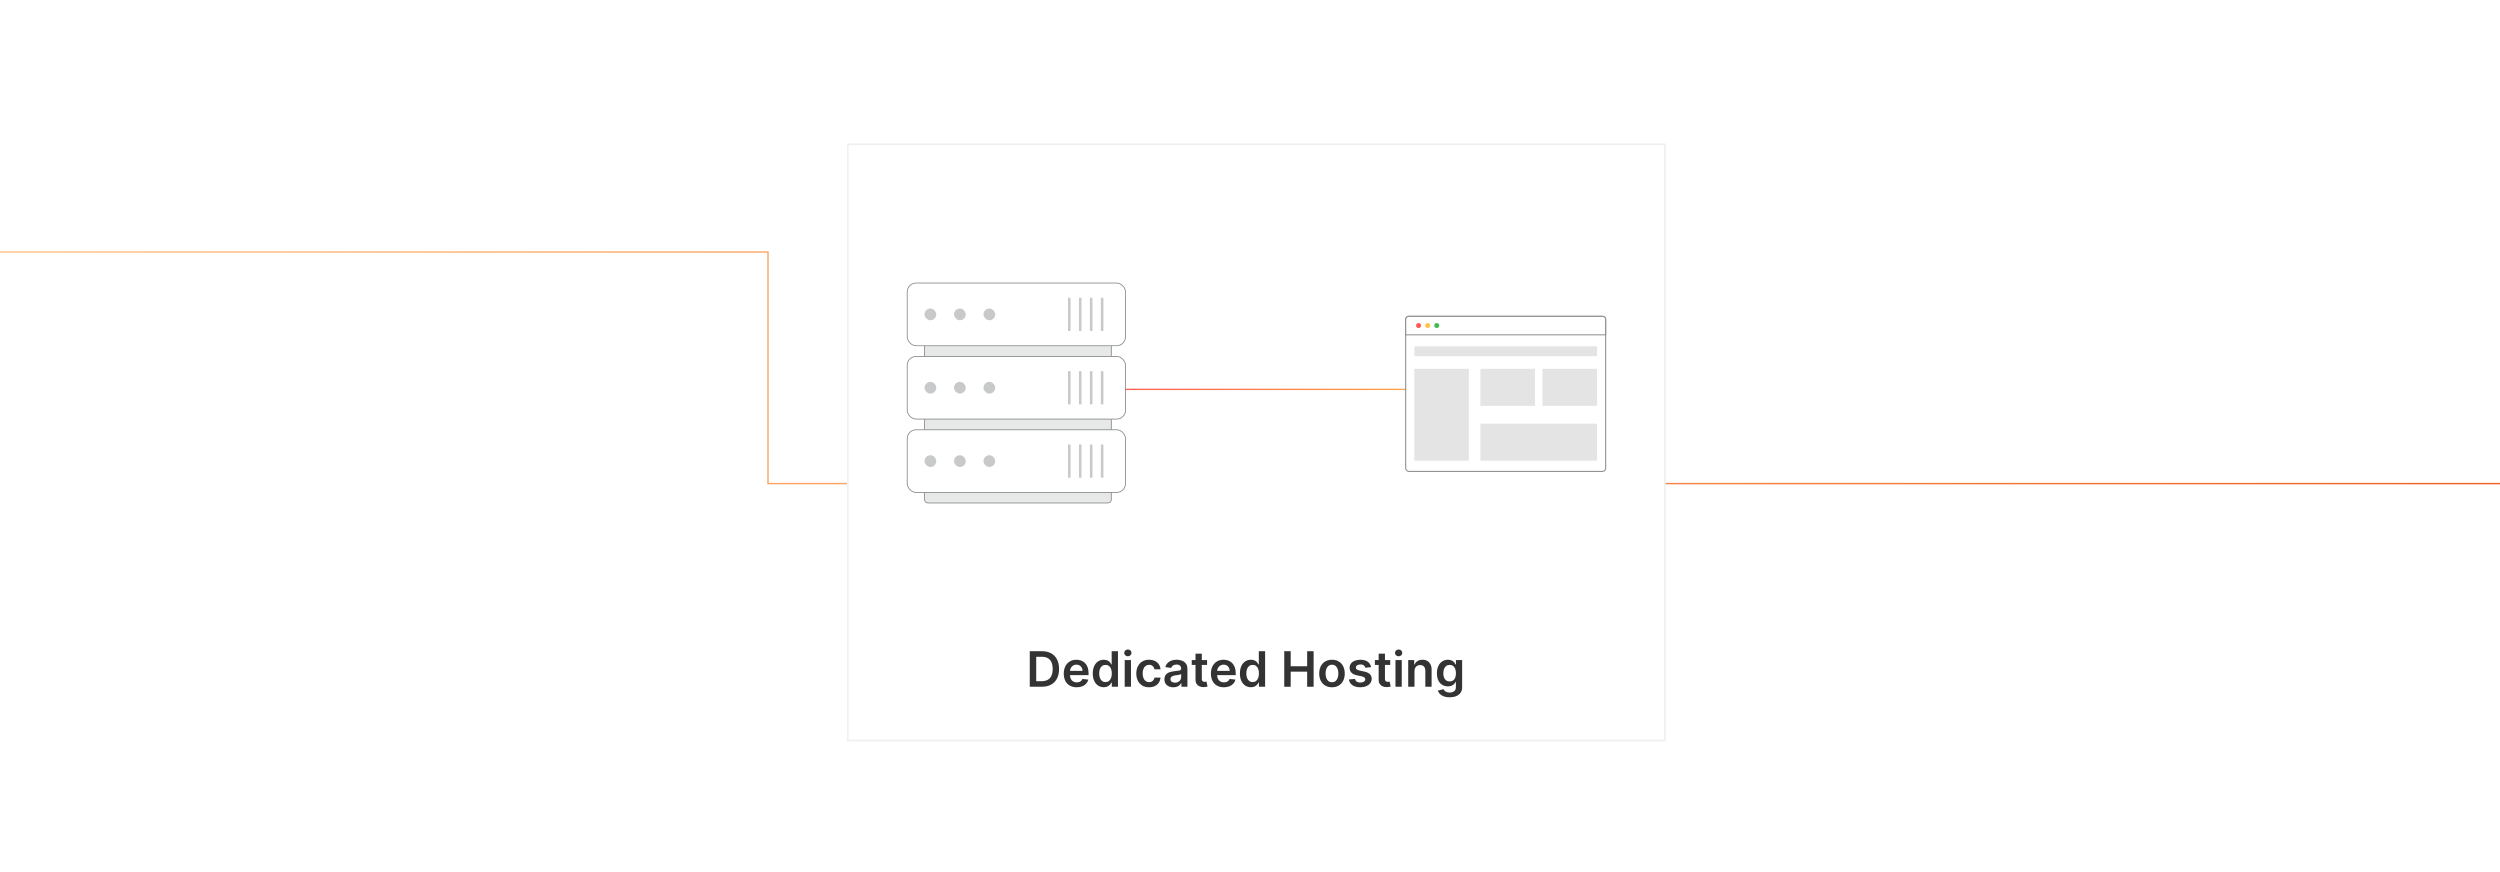 <?xml version="1.0" encoding="UTF-8"?><svg id="Layer_1" xmlns="http://www.w3.org/2000/svg" xmlns:xlink="http://www.w3.org/1999/xlink" viewBox="0 0 860 300"><defs><linearGradient id="New_Gradient_Swatch_copy_5" x1="0" y1="126.528" x2="860" y2="126.528" gradientUnits="userSpaceOnUse"><stop offset=".001" stop-color="#ffc587"/><stop offset="1" stop-color="#f26322"/></linearGradient><filter id="drop-shadow-4" filterUnits="userSpaceOnUse"><feOffset dx="2.193" dy="2.193"/><feGaussianBlur result="blur" stdDeviation="4.385"/><feFlood flood-color="#333" flood-opacity=".1"/><feComposite in2="blur" operator="in"/><feComposite in="SourceGraphic"/></filter><linearGradient id="linear-gradient" x1="377.878" y1="133.945" x2="527.803" y2="133.945" gradientUnits="userSpaceOnUse"><stop offset="0" stop-color="#ff5955"/><stop offset=".999" stop-color="#fdc346"/></linearGradient><filter id="drop-shadow-5" filterUnits="userSpaceOnUse"><feOffset dx="1.251" dy="1.251"/><feGaussianBlur result="blur-2" stdDeviation="2.502"/><feFlood flood-color="#333" flood-opacity=".1"/><feComposite in2="blur-2" operator="in"/><feComposite in="SourceGraphic"/></filter><filter id="drop-shadow-6" filterUnits="userSpaceOnUse"><feOffset dx="1.542" dy="1.542"/><feGaussianBlur result="blur-3" stdDeviation="3.084"/><feFlood flood-color="#333" flood-opacity=".1"/><feComposite in2="blur-3" operator="in"/><feComposite in="SourceGraphic"/></filter></defs><rect y="0" width="860" height="300" rx="5" ry="5" fill="#fff" stroke-width="0"/><polyline points="0 86.698 264.192 86.698 264.192 166.357 860 166.357" fill="none" stroke="url(#New_Gradient_Swatch_copy_5)" stroke-miterlimit="10" stroke-width=".5"/><rect x="289.447" y="47.446" width="281.106" height="205.108" fill="#fff" filter="url(#drop-shadow-4)" stroke="#f0f0f0" stroke-miterlimit="10" stroke-width=".596"/><path d="M358.385,236.244h-4.144v-12.23h4.229c1.214,0,2.258.244,3.132.731.874.488,1.546,1.188,2.016,2.1.47.911.705,2.002.705,3.272,0,1.274-.236,2.369-.708,3.284-.472.916-1.15,1.618-2.036,2.108-.886.489-1.95.734-3.192.734ZM356.457,234.327h1.821c.852,0,1.562-.156,2.132-.469s.997-.78,1.284-1.403c.286-.623.43-1.402.43-2.338s-.144-1.713-.43-2.332c-.287-.619-.71-1.083-1.27-1.392-.559-.309-1.253-.463-2.081-.463h-1.887v8.396Z" fill="#333" stroke-width="0"/><path d="M370.389,236.422c-.92,0-1.713-.191-2.38-.576-.667-.384-1.18-.93-1.538-1.636-.358-.707-.537-1.54-.537-2.499,0-.944.18-1.773.54-2.487.36-.715.865-1.272,1.514-1.673.649-.399,1.412-.6,2.288-.6.565,0,1.1.091,1.603.272.504.182.95.461,1.338.839.389.379.694.859.917,1.442s.334,1.277.334,2.081v.663h-7.519v-1.457h5.446c-.004-.414-.093-.783-.269-1.107-.175-.325-.419-.581-.731-.768-.312-.188-.676-.281-1.09-.281-.441,0-.83.106-1.164.319-.335.214-.595.492-.779.837-.185.344-.28.722-.284,1.131v1.272c0,.533.098.99.293,1.37.194.381.468.671.818.872.35.201.76.302,1.23.302.315,0,.6-.045.855-.135.255-.089.476-.222.663-.397.186-.176.328-.393.424-.651l2.019.228c-.128.533-.37.998-.726,1.394-.356.397-.811.703-1.365.92-.553.217-1.187.325-1.898.325Z" fill="#333" stroke-width="0"/><path d="M379.699,236.405c-.721,0-1.365-.185-1.935-.556-.569-.37-1.02-.907-1.35-1.612-.331-.704-.496-1.56-.496-2.567,0-1.02.168-1.88.505-2.583.336-.702.791-1.234,1.364-1.595s1.213-.54,1.917-.54c.538,0,.98.091,1.326.272.346.182.621.398.824.651.202.253.359.49.472.713h.089v-4.574h2.168v12.23h-2.126v-1.445h-.131c-.112.224-.273.459-.484.708s-.489.461-.836.636c-.346.175-.782.263-1.308.263ZM380.303,234.631c.457,0,.848-.124,1.17-.373s.567-.597.734-1.042c.168-.446.251-.966.251-1.559,0-.594-.082-1.109-.248-1.547-.165-.439-.407-.778-.729-1.022-.32-.243-.713-.364-1.179-.364-.482,0-.884.125-1.207.376-.322.251-.565.598-.729,1.039-.163.442-.244.948-.244,1.518,0,.573.082,1.083.247,1.531.166.448.41.801.735,1.057.324.257.723.386,1.197.386Z" fill="#333" stroke-width="0"/><path d="M387.981,225.769c-.342,0-.637-.114-.884-.344-.246-.229-.37-.504-.37-.826,0-.327.124-.605.37-.834.247-.229.542-.343.884-.343.347,0,.643.114.887.343.245.23.368.507.368.834,0,.322-.123.598-.368.826-.244.23-.54.344-.887.344ZM386.894,236.244v-9.173h2.162v9.173h-2.162Z" fill="#333" stroke-width="0"/><path d="M395.28,236.422c-.916,0-1.701-.2-2.356-.603s-1.158-.959-1.511-1.669c-.352-.711-.528-1.53-.528-2.458,0-.932.179-1.755.537-2.469.358-.715.865-1.272,1.52-1.673.655-.399,1.431-.6,2.326-.6.745,0,1.404.137,1.98.409.576.273,1.034.656,1.377,1.152s.537,1.074.585,1.734h-2.066c-.083-.441-.281-.81-.594-1.107s-.73-.445-1.251-.445c-.442,0-.83.119-1.165.355-.334.237-.594.576-.779,1.019-.185.441-.277.972-.277,1.589,0,.625.092,1.161.274,1.609.184.447.441.792.773,1.033.333.24.724.36,1.174.36.318,0,.604-.06.856-.182s.465-.298.637-.528c.171-.231.288-.512.352-.842h2.066c-.052.648-.242,1.223-.573,1.723-.33.499-.78.89-1.35,1.17-.569.281-1.238.421-2.006.421Z" fill="#333" stroke-width="0"/><path d="M403.628,236.429c-.581,0-1.103-.104-1.567-.314-.464-.21-.83-.519-1.099-.929s-.403-.916-.403-1.518c0-.518.096-.945.287-1.283.19-.339.451-.609.782-.812.33-.203.703-.357,1.119-.463s.848-.182,1.293-.23c.538-.056.974-.106,1.308-.152.335-.046.579-.118.732-.215.152-.098.23-.25.23-.457v-.036c0-.45-.134-.798-.4-1.045s-.65-.37-1.152-.37c-.529,0-.948.115-1.257.346-.309.231-.517.504-.624.818l-2.019-.286c.159-.558.422-1.024.788-1.4.366-.377.815-.659,1.344-.849.529-.189,1.114-.283,1.756-.283.441,0,.882.052,1.319.155.439.103.838.273,1.2.511.362.236.654.558.875.964.222.406.332.914.332,1.523v6.139h-2.078v-1.26h-.072c-.131.255-.315.492-.552.713-.237.222-.534.398-.891.532-.355.133-.772.2-1.251.2ZM404.189,234.84c.434,0,.81-.087,1.129-.26s.565-.403.737-.69c.173-.287.26-.6.26-.938v-1.081c-.067.056-.182.107-.344.155-.161.048-.341.089-.54.125s-.397.068-.591.096c-.195.028-.364.052-.508.071-.322.044-.611.116-.866.216-.255.099-.456.237-.603.415-.147.177-.222.404-.222.684,0,.398.145.698.436.901.29.203.66.305,1.11.305Z" fill="#333" stroke-width="0"/><path d="M415.231,227.071v1.672h-5.273v-1.672h5.273ZM411.26,224.873h2.162v8.611c0,.29.045.513.134.666.09.153.208.258.355.314s.31.083.49.083c.135,0,.26-.01.373-.029.113-.021.2-.038.26-.054l.364,1.69c-.115.04-.28.084-.493.132s-.473.075-.779.083c-.541.017-1.028-.066-1.463-.247-.434-.182-.777-.463-1.03-.846-.253-.382-.377-.859-.373-1.433v-8.97Z" fill="#333" stroke-width="0"/><path d="M421.006,236.422c-.92,0-1.713-.191-2.38-.576-.667-.384-1.18-.93-1.538-1.636-.358-.707-.537-1.54-.537-2.499,0-.944.18-1.773.54-2.487.36-.715.865-1.272,1.514-1.673.649-.399,1.412-.6,2.288-.6.565,0,1.1.091,1.603.272.504.182.95.461,1.338.839.389.379.694.859.917,1.442s.334,1.277.334,2.081v.663h-7.519v-1.457h5.446c-.004-.414-.093-.783-.269-1.107-.175-.325-.419-.581-.731-.768-.312-.188-.676-.281-1.09-.281-.441,0-.83.106-1.164.319-.335.214-.595.492-.779.837-.185.344-.28.722-.284,1.131v1.272c0,.533.098.99.293,1.37.194.381.468.671.818.872.35.201.76.302,1.23.302.315,0,.6-.045.855-.135.255-.089.476-.222.663-.397.186-.176.328-.393.424-.651l2.019.228c-.128.533-.37.998-.726,1.394-.356.397-.811.703-1.365.92-.553.217-1.187.325-1.898.325Z" fill="#333" stroke-width="0"/><path d="M430.315,236.405c-.721,0-1.365-.185-1.935-.556-.569-.37-1.02-.907-1.35-1.612-.331-.704-.496-1.56-.496-2.567,0-1.02.168-1.88.505-2.583.336-.702.791-1.234,1.364-1.595s1.213-.54,1.917-.54c.538,0,.98.091,1.326.272.346.182.621.398.824.651.202.253.359.49.472.713h.089v-4.574h2.168v12.23h-2.126v-1.445h-.131c-.112.224-.273.459-.484.708s-.489.461-.836.636c-.346.175-.782.263-1.308.263ZM430.919,234.631c.457,0,.848-.124,1.17-.373s.567-.597.734-1.042c.168-.446.251-.966.251-1.559,0-.594-.082-1.109-.248-1.547-.165-.439-.407-.778-.729-1.022-.32-.243-.713-.364-1.179-.364-.482,0-.884.125-1.207.376-.322.251-.565.598-.729,1.039-.163.442-.244.948-.244,1.518,0,.573.082,1.083.247,1.531.166.448.41.801.735,1.057.324.257.723.386,1.197.386Z" fill="#333" stroke-width="0"/><path d="M441.781,236.244v-12.23h2.216v5.178h5.667v-5.178h2.222v12.23h-2.222v-5.195h-5.667v5.195h-2.216Z" fill="#333" stroke-width="0"/><path d="M458.198,236.422c-.896,0-1.673-.196-2.329-.591-.657-.395-1.166-.945-1.526-1.654-.36-.708-.54-1.536-.54-2.484,0-.947.18-1.777.54-2.49.36-.712.869-1.266,1.526-1.66.656-.394,1.433-.591,2.329-.591.895,0,1.672.197,2.328.591.657.395,1.166.948,1.526,1.66.36.713.54,1.543.54,2.49,0,.948-.18,1.776-.54,2.484-.36.709-.869,1.26-1.526,1.654-.656.395-1.433.591-2.328.591ZM458.21,234.691c.485,0,.892-.135,1.218-.403s.57-.63.731-1.084c.161-.453.242-.959.242-1.517,0-.561-.081-1.069-.242-1.525s-.405-.819-.731-1.09-.732-.406-1.218-.406c-.498,0-.911.136-1.239.406s-.573.634-.734,1.09-.242.964-.242,1.525c0,.558.081,1.063.242,1.517.161.454.406.815.734,1.084s.741.403,1.239.403Z" fill="#333" stroke-width="0"/><path d="M471.67,229.495l-1.971.215c-.056-.199-.152-.386-.289-.561-.138-.175-.322-.316-.553-.424-.231-.107-.514-.161-.848-.161-.45,0-.827.098-1.132.293-.305.194-.455.447-.451.758-.004.267.095.484.296.651s.534.305,1,.412l1.565.334c.868.188,1.514.483,1.938.89.424.406.638.938.642,1.595-.004.577-.172,1.086-.505,1.525-.332.44-.793.784-1.382,1.03-.59.247-1.267.37-2.031.37-1.122,0-2.026-.235-2.711-.707s-1.093-1.13-1.224-1.974l2.107-.203c.096.414.299.727.609.938s.715.316,1.212.316c.514,0,.927-.105,1.239-.316s.469-.472.469-.782c0-.263-.101-.479-.302-.651-.2-.171-.513-.302-.935-.394l-1.565-.329c-.88-.183-1.53-.492-1.952-.929-.423-.435-.632-.988-.627-1.656-.005-.565.149-1.057.462-1.473s.749-.738,1.309-.968c.559-.229,1.205-.343,1.938-.343,1.075,0,1.922.229,2.541.686s1.002,1.077,1.149,1.857Z" fill="#333" stroke-width="0"/><path d="M478.232,227.071v1.672h-5.273v-1.672h5.273ZM474.26,224.873h2.162v8.611c0,.29.045.513.134.666.09.153.208.258.355.314s.31.083.49.083c.135,0,.26-.01.373-.029.113-.021.2-.038.26-.054l.364,1.69c-.115.04-.28.084-.493.132s-.473.075-.779.083c-.541.017-1.028-.066-1.463-.247-.434-.182-.777-.463-1.03-.846-.253-.382-.377-.859-.373-1.433v-8.97Z" fill="#333" stroke-width="0"/><path d="M481.128,225.769c-.342,0-.637-.114-.884-.344-.246-.229-.37-.504-.37-.826,0-.327.124-.605.37-.834.247-.229.542-.343.884-.343.347,0,.643.114.887.343.245.23.368.507.368.834,0,.322-.123.598-.368.826-.244.23-.54.344-.887.344ZM480.041,236.244v-9.173h2.162v9.173h-2.162Z" fill="#333" stroke-width="0"/><path d="M486.587,230.869v5.375h-2.162v-9.173h2.066v1.559h.107c.211-.514.549-.922,1.013-1.224.464-.303,1.038-.454,1.723-.454.633,0,1.185.136,1.657.406s.838.662,1.099,1.176.39,1.137.386,1.869v5.841h-2.162v-5.506c0-.613-.158-1.093-.475-1.44s-.754-.519-1.312-.519c-.378,0-.713.083-1.006.248s-.521.403-.686.714-.248.686-.248,1.128Z" fill="#333" stroke-width="0"/><path d="M498.667,239.874c-.776,0-1.443-.104-2-.314-.558-.209-1.006-.489-1.344-.839-.339-.351-.573-.738-.705-1.165l1.947-.472c.087.18.215.357.382.535.167.177.394.324.678.441.285.117.644.176,1.078.176.613,0,1.121-.147,1.522-.444.402-.297.604-.783.604-1.46v-1.738h-.107c-.111.224-.273.452-.486.686-.214.235-.494.433-.843.592-.348.159-.785.238-1.31.238-.705,0-1.343-.166-1.914-.498s-1.025-.83-1.361-1.493c-.337-.663-.505-1.494-.505-2.493,0-1.007.168-1.858.505-2.553.336-.695.791-1.223,1.364-1.583s1.213-.54,1.917-.54c.538,0,.981.091,1.329.272.348.182.626.398.833.651s.364.49.472.713h.119v-1.517h2.132v9.322c0,.784-.186,1.434-.561,1.946-.374.514-.886.898-1.534,1.153-.649.254-1.386.382-2.21.382ZM498.685,234.416c.457,0,.848-.111,1.17-.335.322-.223.567-.543.734-.961.168-.418.251-.92.251-1.505,0-.577-.082-1.083-.248-1.517-.165-.435-.407-.771-.729-1.013-.32-.241-.713-.361-1.179-.361-.482,0-.884.125-1.207.376-.322.251-.565.595-.729,1.03-.163.436-.244.931-.244,1.484,0,.561.082,1.052.247,1.472.166.42.41.747.735.98.324.233.723.35,1.197.35Z" fill="#333" stroke-width="0"/><line x1="377.878" y1="133.945" x2="527.803" y2="133.945" fill="none" stroke="url(#linear-gradient)" stroke-miterlimit="10" stroke-width=".469"/><g filter="url(#drop-shadow-5)"><rect x="316.786" y="113.367" width="64.253" height="58.402" rx="1.145" ry="1.145" fill="#e7e8e8" stroke="#898b8e" stroke-miterlimit="10" stroke-width=".295"/><rect x="310.834" y="96.12" width="75.089" height="21.561" rx="3.052" ry="3.052" fill="#fff" stroke="#898b8e" stroke-miterlimit="10" stroke-width=".295"/><rect x="316.786" y="104.878" width="4.044" height="4.044" rx="2.022" ry="2.022" fill="#c7c9ca" stroke-width="0"/><rect x="326.928" y="104.878" width="4.044" height="4.044" rx="2.022" ry="2.022" fill="#c7c9ca" stroke-width="0"/><rect x="337.07" y="104.878" width="4.044" height="4.044" rx="2.022" ry="2.022" fill="#c7c9ca" stroke-width="0"/><rect x="366.146" y="101.177" width=".878" height="11.447" rx=".14" ry=".14" fill="#c7c9ca" stroke-width="0"/><rect x="369.91" y="101.177" width=".878" height="11.447" rx=".14" ry=".14" fill="#c7c9ca" stroke-width="0"/><rect x="373.675" y="101.177" width=".878" height="11.447" rx=".14" ry=".14" fill="#c7c9ca" stroke-width="0"/><rect x="377.44" y="101.177" width=".878" height="11.447" rx=".14" ry=".14" fill="#c7c9ca" stroke-width="0"/><rect x="310.834" y="121.353" width="75.089" height="21.561" rx="3.052" ry="3.052" fill="#fff" stroke="#898b8e" stroke-miterlimit="10" stroke-width=".295"/><rect x="316.786" y="130.111" width="4.044" height="4.044" rx="2.022" ry="2.022" fill="#c7c9ca" stroke-width="0"/><rect x="326.928" y="130.111" width="4.044" height="4.044" rx="2.022" ry="2.022" fill="#c7c9ca" stroke-width="0"/><rect x="337.07" y="130.111" width="4.044" height="4.044" rx="2.022" ry="2.022" fill="#c7c9ca" stroke-width="0"/><rect x="366.146" y="126.41" width=".878" height="11.447" rx=".14" ry=".14" fill="#c7c9ca" stroke-width="0"/><rect x="369.91" y="126.41" width=".878" height="11.447" rx=".14" ry=".14" fill="#c7c9ca" stroke-width="0"/><rect x="373.675" y="126.41" width=".878" height="11.447" rx=".14" ry=".14" fill="#c7c9ca" stroke-width="0"/><rect x="377.44" y="126.41" width=".878" height="11.447" rx=".14" ry=".14" fill="#c7c9ca" stroke-width="0"/><rect x="310.834" y="146.586" width="75.089" height="21.561" rx="3.052" ry="3.052" fill="#fff" stroke="#898b8e" stroke-miterlimit="10" stroke-width=".295"/><rect x="316.786" y="155.344" width="4.044" height="4.044" rx="2.022" ry="2.022" fill="#c7c9ca" stroke-width="0"/><rect x="326.928" y="155.344" width="4.044" height="4.044" rx="2.022" ry="2.022" fill="#c7c9ca" stroke-width="0"/><rect x="337.07" y="155.344" width="4.044" height="4.044" rx="2.022" ry="2.022" fill="#c7c9ca" stroke-width="0"/><rect x="366.146" y="151.643" width=".878" height="11.447" rx=".14" ry=".14" fill="#c7c9ca" stroke-width="0"/><rect x="369.91" y="151.643" width=".878" height="11.447" rx=".14" ry=".14" fill="#c7c9ca" stroke-width="0"/><rect x="373.675" y="151.643" width=".878" height="11.447" rx=".14" ry=".14" fill="#c7c9ca" stroke-width="0"/><rect x="377.44" y="151.643" width=".878" height="11.447" rx=".14" ry=".14" fill="#c7c9ca" stroke-width="0"/></g><g filter="url(#drop-shadow-6)"><rect x="482.014" y="107.269" width="68.792" height="53.35" rx="1.051" ry="1.051" fill="#fff" stroke="#898b8e" stroke-miterlimit="10" stroke-width=".363"/><path d="M550.805,108.322v5.319h-68.791v-5.319c0-.582.471-1.051,1.051-1.051h66.689c.58,0,1.051.469,1.051,1.051Z" fill="#fff" stroke="#898b8e" stroke-miterlimit="10" stroke-width=".363"/><circle cx="486.448" cy="110.44" r=".856" fill="#ff5955" stroke-width="0"/><circle cx="489.572" cy="110.44" r=".856" fill="#fdc346" stroke-width="0"/><circle cx="492.696" cy="110.44" r=".856" fill="#42bc50" stroke-width="0"/><rect x="484.984" y="117.617" width="62.851" height="3.352" fill="#e4e4e4" stroke-width="0"/><rect x="484.984" y="125.327" width="18.771" height="31.602" fill="#e4e4e4" stroke-width="0"/><rect x="507.717" y="144.191" width="40.117" height="12.738" fill="#e4e4e4" stroke-width="0"/><rect x="507.717" y="125.327" width="18.771" height="12.738" fill="#e4e4e4" stroke-width="0"/><rect x="529.063" y="125.327" width="18.771" height="12.738" fill="#e4e4e4" stroke-width="0"/></g></svg>